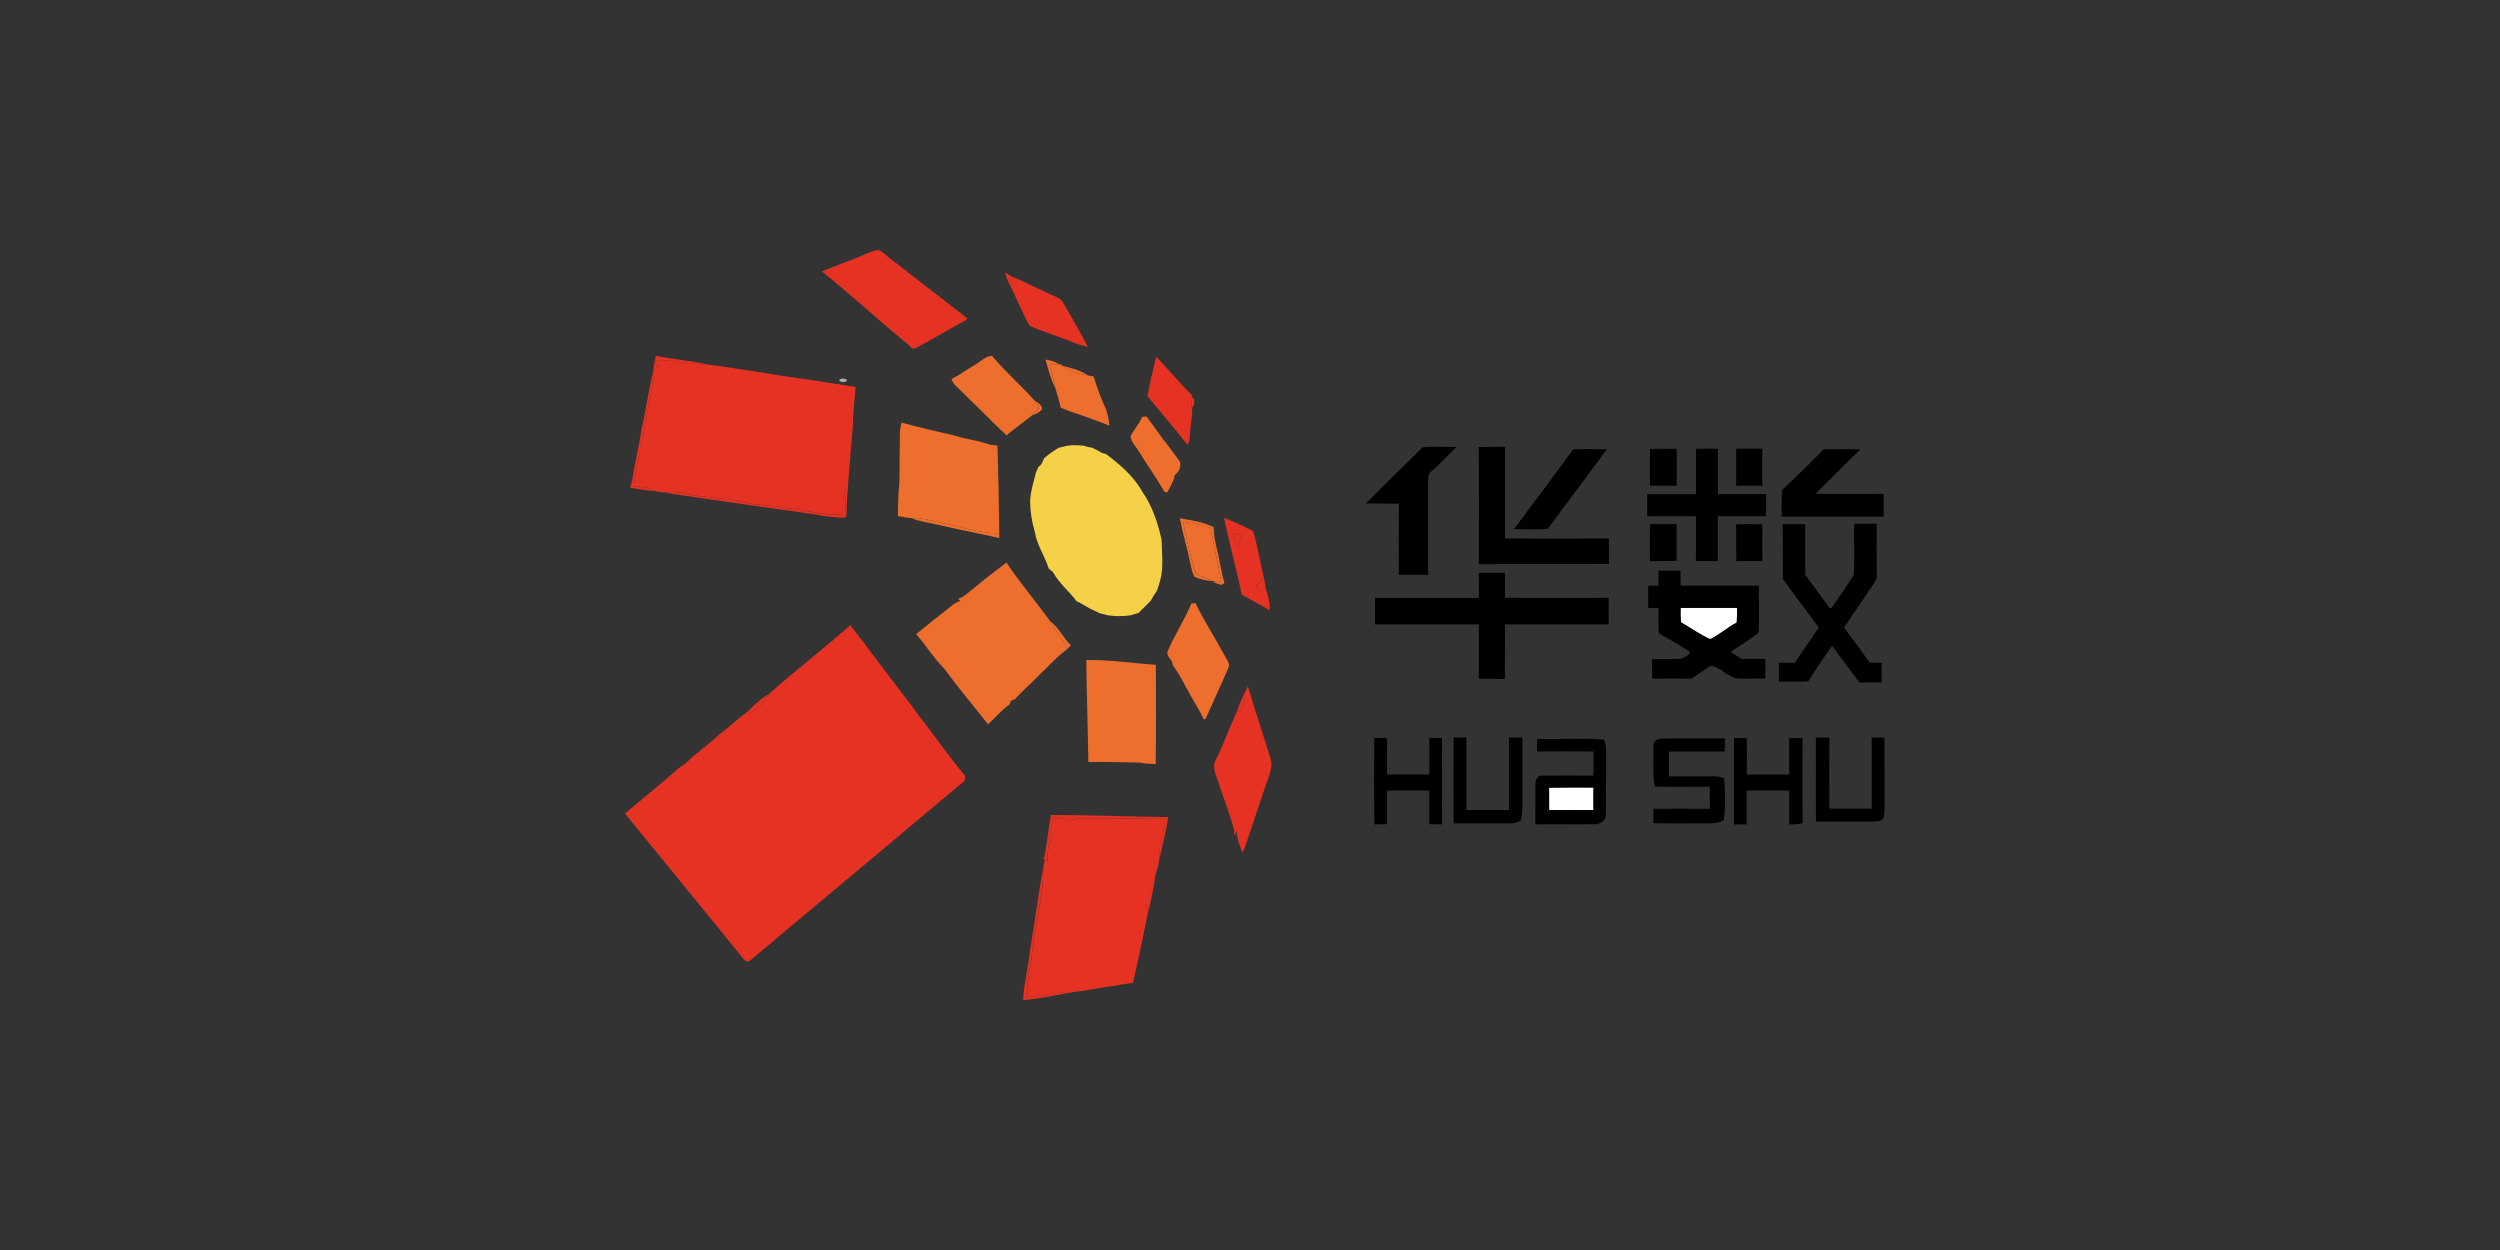 <svg width="160" height="80" viewBox="0 0 160 80" fill="none" xmlns="http://www.w3.org/2000/svg">
<rect x="0" y="0" width="160" height="80" fill="#333333" stroke="none"/>
<g clip-path="url(#clip0_1371_10807)">
<path d="M107.559 38.902C108.765 38.902 109.972 38.902 111.18 38.902C111.172 39.216 111.168 39.531 111.152 39.845C110.554 40.149 110.055 40.624 109.451 40.905C108.802 40.615 108.204 40.183 107.581 39.827C107.552 39.519 107.545 39.21 107.559 38.902Z" fill="white"/>
<path d="M99.143 50.41C100.091 50.39 101.039 50.404 101.987 50.401C101.98 50.883 101.977 51.365 101.987 51.848C101.042 51.841 100.095 51.848 99.148 51.848C99.14 51.368 99.139 50.888 99.143 50.41Z" fill="white"/>
<path d="M54.808 16.504C55.276 16.336 55.717 16.071 56.212 16C56.528 16.114 56.753 16.401 57.025 16.592C57.622 17.035 58.194 17.502 58.789 17.954C59.838 18.753 60.868 19.582 61.917 20.375C61.84 20.471 61.74 20.547 61.626 20.597C60.613 21.136 59.634 21.738 58.619 22.271C58.446 22.366 58.258 22.234 58.17 22.086C56.277 20.559 54.502 18.885 52.6 17.373C53.334 17.086 54.065 16.779 54.808 16.504Z" fill="#E63223"/>
<path d="M64.333 17.416L64.51 17.559C64.651 17.633 64.794 17.71 64.936 17.786L64.744 17.81L64.614 18.19C64.473 17.952 64.378 17.689 64.333 17.416Z" fill="#E63223"/>
<path d="M41.969 22.776C43.089 22.997 44.232 23.083 45.346 23.339C44.234 23.315 43.145 23.058 42.034 23.048C42.109 23.231 42.186 23.415 42.263 23.599L42.039 23.544C41.996 23.384 41.955 23.224 41.909 23.063C41.927 22.992 41.955 22.848 41.969 22.776Z" fill="#E63223"/>
<path d="M41.057 27.513C41.34 26.25 41.5 24.963 41.819 23.708C41.804 24.339 41.72 24.966 41.568 25.578C41.276 27.431 40.814 29.249 40.552 31.109C41.022 31.194 41.55 31.133 41.95 31.441C41.405 31.39 40.865 31.3 40.325 31.213C40.357 31.099 40.421 30.87 40.455 30.756L40.26 30.69L40.469 30.734C40.611 29.649 40.894 28.592 41.057 27.513Z" fill="#E63223"/>
<path d="M53.946 32.938C53.925 32.381 53.955 31.823 54.034 31.27C54.113 31.865 54.106 32.465 54.164 33.062L54.064 33.12C53.359 33.144 52.618 33.006 51.909 32.885C48.792 32.432 45.674 32.017 42.557 31.533L42.694 31.515C43.407 31.385 44.084 31.695 44.786 31.756C45.487 31.817 46.17 31.921 46.864 32.002C47.473 32.071 48.062 32.262 48.675 32.316C50.032 32.425 51.37 32.681 52.713 32.889C53.121 32.947 53.534 32.964 53.946 32.938Z" fill="#E63223"/>
<path d="M47.934 45.469C48.314 45.053 48.751 44.691 49.233 44.397C48.894 44.916 48.483 45.41 47.926 45.711L47.934 45.469Z" fill="#E63223"/>
<path d="M67.265 52.164C69.763 52.151 72.259 52.272 74.757 52.294C74.659 53.145 74.417 53.972 74.238 54.807L74.222 54.678C74.165 53.898 74.542 53.182 74.612 52.417C72.858 52.382 71.105 52.381 69.35 52.363C69.029 52.342 68.709 52.417 68.431 52.578C68.132 52.376 67.774 52.282 67.414 52.311C67.203 53.266 67.064 54.236 67.001 55.213C66.953 55.091 66.904 54.971 66.856 54.85L66.839 54.809C67.035 53.938 67.086 53.041 67.265 52.164Z" fill="#E63223"/>
<path d="M65.936 60.72C66.237 59.002 66.445 57.268 66.762 55.552C66.783 57.314 66.275 59.021 66.079 60.762C65.988 61.761 65.675 62.735 65.738 63.749C66.74 63.818 67.702 63.442 68.704 63.49C67.631 63.677 66.566 63.918 65.478 64.009C65.534 62.892 65.831 61.821 65.936 60.72Z" fill="#E63223"/>
<path d="M73.41 58.613C73.415 57.676 73.606 56.749 73.97 55.885C73.847 56.806 73.659 57.718 73.41 58.613Z" fill="#E63223"/>
<path d="M64.744 17.809L64.936 17.786C65.066 17.828 65.183 17.876 65.304 17.928C65.823 18.194 66.364 18.438 66.899 18.682C67.255 18.876 67.678 18.981 67.978 19.263C68.541 20.233 69.111 21.202 69.629 22.197C69.256 22.121 68.891 22.008 68.541 21.858C67.665 21.498 66.749 21.236 65.888 20.846C65.409 19.99 65.061 19.063 64.609 18.19L64.744 17.809Z" fill="#E63223"/>
<path d="M62.427 23.334C62.772 23.131 63.066 22.796 63.489 22.774C64.324 23.779 65.329 24.638 66.192 25.612C66.293 25.777 66.394 25.943 66.493 26.11C66.344 26.273 66.194 26.437 66.038 26.594C65.507 27.029 64.932 27.407 64.416 27.862C63.326 26.847 62.303 25.765 61.221 24.744C61.072 24.616 60.961 24.449 60.898 24.262C61.432 23.986 61.908 23.627 62.427 23.334Z" fill="#ED6E2D"/>
<path d="M76.241 38.638L76.501 38.59C77.059 39.737 77.763 40.804 78.362 41.931C78.484 42.191 78.762 42.45 78.612 42.761C78.139 43.856 77.629 44.937 77.148 46.028H77.027C76.822 45.541 76.528 45.1 76.271 44.642C75.868 43.962 75.551 43.227 75.072 42.596L74.989 42.305C74.859 42.12 74.651 41.932 74.729 41.68C75.171 40.64 75.805 39.688 76.241 38.638Z" fill="#ED6E2D"/>
<path d="M73.438 25.343C73.595 24.5 73.792 23.665 73.997 22.832C74.786 23.646 75.509 24.521 76.311 25.321L76.285 25.451C76.239 25.653 76.239 25.863 76.285 26.066C76.351 26.514 76.217 26.957 76.186 27.402C76.138 27.761 76.198 28.15 75.999 28.473C75.172 27.407 74.282 26.392 73.438 25.343Z" fill="#E63223"/>
<path d="M41.819 23.708C41.832 23.489 41.863 23.272 41.91 23.059C41.95 23.22 41.991 23.379 42.039 23.539L42.263 23.594C42.186 23.411 42.109 23.226 42.034 23.043C43.145 23.053 44.235 23.311 45.346 23.334C46.982 23.556 48.612 23.818 50.241 24.082C51.749 24.29 53.252 24.533 54.757 24.76C54.705 25.597 54.585 26.428 54.583 27.267C54.438 29.199 54.211 31.125 54.172 33.063V33.057C54.108 32.46 54.116 31.86 54.042 31.265C53.962 31.817 53.933 32.376 53.953 32.933C53.544 32.958 53.133 32.942 52.727 32.884C51.384 32.676 50.046 32.42 48.689 32.311C48.076 32.26 47.487 32.066 46.878 31.997C46.186 31.916 45.495 31.82 44.8 31.751C44.105 31.682 43.422 31.38 42.708 31.509C42.455 31.529 42.201 31.504 41.956 31.436C41.556 31.128 41.029 31.189 40.559 31.104C40.815 29.249 41.276 27.431 41.572 25.578C41.723 24.966 41.805 24.339 41.819 23.708Z" fill="#E63223"/>
<path d="M49.236 44.396C50.918 42.888 52.73 41.515 54.418 40.008C55.725 41.68 56.965 43.402 58.276 45.074C58.406 45.253 58.527 45.431 58.657 45.609C59.71 46.926 60.653 48.337 61.744 49.619C61.729 49.74 61.817 49.911 61.7 49.998C59.948 51.456 58.206 52.926 56.46 54.392C54.429 56.08 52.413 57.794 50.375 59.477C49.607 60.15 48.816 60.802 48.037 61.447C47.868 61.653 47.631 61.467 47.529 61.304C45.944 59.342 44.34 57.395 42.749 55.438C41.834 54.311 40.909 53.199 40 52.069C41.16 51.069 42.369 50.121 43.507 49.106L43.794 48.924L43.811 48.915L43.825 48.9C44.528 48.214 45.341 47.65 46.062 46.982C46.704 46.502 47.283 45.943 47.93 45.469V45.711C48.486 45.409 48.897 44.92 49.236 44.396Z" fill="#E63223"/>
<path d="M67.414 52.313C67.774 52.284 68.132 52.379 68.431 52.581C68.712 52.42 69.034 52.347 69.356 52.37C71.111 52.389 72.863 52.39 74.618 52.425C74.546 53.19 74.169 53.907 74.229 54.685C74.202 55.098 74.118 55.505 73.979 55.896C73.615 56.759 73.424 57.686 73.419 58.623C73.347 59.095 73.215 59.557 73.143 60.03C72.93 60.984 72.734 61.941 72.514 62.894C72.062 62.965 71.612 63.044 71.162 63.114C70.341 63.211 69.535 63.411 68.713 63.493C67.712 63.448 66.749 63.824 65.748 63.753C65.684 62.742 65.997 61.768 66.088 60.765C66.284 59.025 66.792 57.318 66.771 55.555L66.86 54.964L66.691 54.928L66.865 54.856C66.913 54.977 66.962 55.097 67.01 55.219C67.07 54.241 67.206 53.27 67.414 52.313Z" fill="#E63223"/>
<path d="M66.913 23.014C67.228 23.054 67.532 23.158 67.806 23.319C67.623 23.373 67.21 23.183 67.2 23.465C67.308 23.923 67.46 24.374 67.532 24.837C67.248 24.26 67.084 23.631 66.913 23.014Z" fill="#ED6E2D"/>
<path d="M67.2 23.465C67.21 23.183 67.623 23.373 67.807 23.319H67.89L67.999 23.414C68.459 23.792 69.073 23.934 69.65 24.032L69.995 24.095C70.211 24.823 70.48 25.535 70.799 26.225C70.904 26.555 70.971 26.897 70.998 27.242C70.702 27.123 70.407 27.007 70.106 26.904C69.564 26.684 69.005 26.515 68.455 26.321C68.265 26.239 68.073 26.163 67.881 26.091C67.797 25.667 67.668 25.252 67.538 24.833C67.458 24.37 67.308 23.923 67.2 23.465Z" fill="#ED6E2D"/>
<path d="M67.999 23.417C68.57 23.547 69.156 23.704 69.65 24.035C69.073 23.937 68.459 23.794 67.999 23.417Z" fill="#ED6E2D"/>
<path d="M53.706 24.313C53.777 24.258 53.865 24.227 53.956 24.227C54.046 24.227 54.134 24.258 54.205 24.313C54.198 24.506 53.724 24.497 53.706 24.313Z" fill="white" fill-opacity="0.6"/>
<path d="M76.285 25.446L76.346 25.438C76.482 25.609 76.437 25.886 76.332 26.064H76.287C76.24 25.861 76.239 25.649 76.285 25.446Z" fill="#E63223"/>
<path d="M66.192 25.612C66.386 25.763 66.711 25.909 66.691 26.201C66.514 26.388 66.289 26.522 66.041 26.59C66.197 26.433 66.346 26.27 66.496 26.106C66.394 25.946 66.293 25.78 66.192 25.612Z" fill="#ED6E2D"/>
<path d="M73.099 26.674L73.377 26.659C73.537 26.877 73.7 27.092 73.861 27.309C74.045 27.557 74.22 27.81 74.397 28.063C74.754 28.495 75.073 28.954 75.406 29.403C75.701 29.7 75.49 30.199 75.184 30.398C75.115 30.808 74.898 31.164 74.7 31.521L74.526 31.48C74.024 30.595 73.422 29.774 72.897 28.904C72.714 28.584 72.399 28.309 72.356 27.927C72.56 27.487 72.923 27.133 73.099 26.674Z" fill="#ED6E2D"/>
<path d="M57.583 28.701C57.621 28.152 57.523 27.582 57.705 27.05C58.855 27.358 60.015 27.631 61.177 27.895C61.892 28.136 62.657 28.193 63.365 28.463L63.838 28.514C63.895 30.386 63.934 32.258 63.954 34.131C62.978 34.131 62.031 33.892 61.096 33.632C60.17 33.502 59.278 33.126 58.339 33.162C58.044 33.142 57.757 33.071 57.466 33.026C57.477 32.532 57.477 32.038 57.505 31.546C57.618 30.603 57.542 29.649 57.583 28.701Z" fill="#ED6E2D"/>
<path d="M61.724 38.125C62.609 37.398 63.502 36.683 64.419 36C64.549 36.2 64.679 36.401 64.822 36.599C65.591 37.664 66.433 38.677 67.199 39.742C67.45 40.138 67.719 40.522 67.943 40.937C68.043 41.01 68.125 41.105 68.183 41.215C68.24 41.325 68.271 41.446 68.273 41.57C67.586 42.063 67.035 42.723 66.417 43.3C65.938 43.79 65.416 44.237 64.956 44.746L64.741 44.824L64.696 44.839L64.68 44.885L64.613 45.085C64.093 45.432 63.704 45.945 63.237 46.355C62.299 45.171 61.324 44.017 60.433 42.795C59.755 42.124 59.264 41.294 58.63 40.587C59.418 39.937 60.218 39.311 61.017 38.677C61.151 38.574 61.307 38.502 61.473 38.468L61.32 38.322C61.463 38.276 61.599 38.209 61.724 38.125Z" fill="#ED6E2D"/>
<path d="M69.523 42.245C71.015 42.214 72.492 42.45 73.975 42.546C73.975 44.664 73.997 46.781 73.965 48.898C73.637 48.88 73.302 48.898 72.985 48.809C71.874 48.776 70.764 48.757 69.653 48.768C69.625 46.593 69.543 44.419 69.523 42.245Z" fill="#ED6E2D"/>
<path d="M67.775 28.651L68.049 28.591C68.468 28.461 68.912 28.484 69.348 28.526C69.527 28.587 69.712 28.631 69.899 28.656C70.113 28.754 70.32 28.864 70.521 28.986L70.789 29.06C71.671 29.734 72.546 30.459 73.092 31.447C73.742 32.367 74.1 33.453 74.34 34.543C74.359 35.401 74.478 36.294 74.256 37.133L74.178 37.393C74.136 37.529 74.094 37.665 74.048 37.802C73.896 38.007 73.762 38.224 73.647 38.451C73.517 38.581 73.387 38.711 73.257 38.841C73.127 38.971 72.997 39.101 72.867 39.231C72.687 39.27 72.514 39.337 72.335 39.384C71.864 39.447 71.388 39.447 70.918 39.384C70.737 39.334 70.556 39.289 70.376 39.244L70.006 39.064C69.616 38.907 69.294 38.641 68.909 38.484C68.43 37.842 67.778 37.329 67.386 36.613L67.117 36.385C66.869 35.582 66.354 34.874 66.226 34.027C66.036 33.395 65.936 32.739 65.927 32.079C65.947 31.458 66.147 30.863 66.295 30.26C66.352 30.13 66.409 30 66.469 29.87C66.67 29.757 66.728 29.531 66.819 29.337C67.111 29.073 67.432 28.843 67.775 28.651Z" fill="#F4D146"/>
<path d="M87.411 32.221C88.608 31.009 89.835 29.827 91.048 28.632C91.766 28.56 92.493 28.609 93.213 28.611C92.638 29.154 92.118 29.76 91.499 30.255C91.427 30.418 91.393 30.596 91.399 30.774C91.399 32.781 91.399 34.787 91.399 36.792C90.774 36.792 90.149 36.781 89.525 36.792C89.514 35.274 89.514 33.756 89.525 32.237C88.815 32.219 88.111 32.237 87.411 32.221Z" fill="black" style="mix-blend-mode:multiply"/>
<path d="M94.641 28.61C95.206 28.6 95.76 28.6 96.322 28.6C96.322 30.555 96.322 32.51 96.322 34.464C98.539 34.475 100.757 34.475 102.973 34.464C102.966 35.006 102.973 35.548 102.973 36.089C100.196 36.118 97.419 36.089 94.643 36.105C94.655 33.608 94.654 31.11 94.641 28.61Z" fill="black" style="mix-blend-mode:multiply"/>
<path d="M100.691 28.756C101.407 28.732 102.12 28.741 102.841 28.756C101.576 30.444 100.326 32.154 99.056 33.84C98.341 33.918 97.614 33.867 96.895 33.866C98.17 32.168 99.435 30.465 100.691 28.756Z" fill="black" style="mix-blend-mode:multiply"/>
<path d="M105.597 28.73C106.166 28.716 106.736 28.714 107.307 28.73C107.307 29.515 107.307 30.302 107.307 31.088C106.736 31.088 106.166 31.088 105.596 31.088C105.588 30.301 105.597 29.509 105.597 28.73Z" fill="black" style="mix-blend-mode:multiply"/>
<path d="M108.54 28.722C109.006 28.712 109.474 28.722 109.942 28.722C109.942 29.69 109.942 30.657 109.942 31.626C110.969 31.626 111.997 31.626 113.025 31.626C113.025 32.097 113.025 32.566 113.025 33.036H109.938C109.938 33.994 109.938 34.953 109.938 35.91C109.47 35.91 109.004 35.91 108.537 35.91C108.55 34.953 108.537 33.994 108.549 33.037C107.51 33.02 106.463 33.037 105.42 33.037C105.42 32.567 105.42 32.097 105.42 31.628C106.459 31.628 107.498 31.628 108.544 31.628C108.544 30.657 108.556 29.69 108.54 28.722Z" fill="black" style="mix-blend-mode:multiply"/>
<path d="M111.115 28.719C111.672 28.712 112.229 28.712 112.787 28.719C112.778 29.508 112.787 30.297 112.787 31.086C112.229 31.086 111.672 31.086 111.117 31.086C111.118 30.294 111.118 29.505 111.115 28.719Z" fill="black" style="mix-blend-mode:multiply"/>
<path d="M116.716 28.762C117.495 28.729 118.284 28.739 119.067 28.762C118.091 29.689 117.159 30.661 116.197 31.602C117.651 31.621 119.106 31.594 120.559 31.613C120.559 32.098 120.559 32.584 120.559 33.068C118.384 33.068 116.208 33.068 114.032 33.068C114.022 32.498 114.022 31.928 114.044 31.358C114.966 30.524 115.84 29.639 116.716 28.762Z" fill="black" style="mix-blend-mode:multiply"/>
<path d="M105.597 33.544C106.165 33.544 106.734 33.544 107.303 33.544C107.303 34.33 107.303 35.116 107.303 35.901C106.734 35.909 106.165 35.907 105.596 35.909C105.597 35.12 105.589 34.332 105.597 33.544Z" fill="black" style="mix-blend-mode:multiply"/>
<path d="M111.114 33.55C111.671 33.536 112.229 33.537 112.788 33.55C112.781 34.33 112.788 35.122 112.788 35.909C112.232 35.909 111.676 35.909 111.121 35.909C111.114 35.123 111.117 34.336 111.114 33.55Z" fill="black" style="mix-blend-mode:multiply"/>
<path d="M114.09 33.546H115.532C115.532 34.623 115.532 35.7 115.532 36.776C116.039 37.488 116.571 38.183 117.078 38.892L117.2 38.928C117.697 38.242 118.164 37.53 118.629 36.822C118.72 35.73 118.637 34.614 118.669 33.52C119.148 33.514 119.628 33.52 120.108 33.52C120.097 34.642 120.108 35.766 120.108 36.888C120.121 37.057 120.015 37.197 119.932 37.332C119.62 37.799 119.295 38.255 118.99 38.725C118.656 39.194 118.364 39.69 118.014 40.154C118.557 40.904 119.125 41.638 119.648 42.404C119.908 42.41 120.168 42.414 120.428 42.419C120.42 42.84 120.419 43.26 120.421 43.68C119.952 43.68 119.485 43.667 119.017 43.691C118.417 42.911 117.839 42.114 117.252 41.325C116.732 42.076 116.213 42.827 115.728 43.601C115.103 43.652 114.475 43.626 113.849 43.623C113.849 43.221 113.849 42.818 113.849 42.415C114.189 42.415 114.531 42.415 114.872 42.415C115.392 41.67 115.887 40.908 116.402 40.16C115.623 39.135 114.868 38.092 114.106 37.056C114.095 35.874 114.098 34.711 114.09 33.546Z" fill="black" style="mix-blend-mode:multiply"/>
<path d="M106.145 36.53C106.615 36.517 107.085 36.519 107.557 36.53C107.557 36.848 107.557 37.166 107.557 37.484C109.229 37.484 110.9 37.477 112.573 37.484C112.558 38.48 112.607 39.478 112.553 40.472C112.004 40.945 111.355 41.303 110.761 41.72C110.993 41.871 111.228 42.015 111.459 42.169C111.965 42.169 112.473 42.169 112.981 42.169C112.992 42.588 112.989 43.009 112.981 43.428C112.373 43.417 111.767 43.451 111.163 43.419C110.544 43.319 110.124 42.701 109.503 42.611C109.058 42.837 108.68 43.171 108.257 43.431C107.417 43.422 106.577 43.431 105.738 43.431C105.738 43.011 105.732 42.593 105.738 42.174C106.379 42.152 107.026 42.218 107.661 42.142C107.821 42.013 108.115 41.948 108.157 41.728C107.52 41.289 106.839 40.918 106.168 40.533C106.128 39.993 106.145 39.451 106.15 38.91C105.928 38.91 105.708 38.91 105.488 38.91C105.481 38.43 105.477 37.952 105.488 37.474L106.137 37.488C106.144 37.167 106.147 36.848 106.145 36.53ZM107.558 38.902C107.544 39.211 107.551 39.521 107.58 39.829C108.204 40.185 108.797 40.618 109.451 40.907C110.055 40.621 110.554 40.151 111.151 39.847C111.168 39.533 111.172 39.219 111.18 38.904C109.972 38.902 108.765 38.906 107.558 38.902Z" fill="black" style="mix-blend-mode:multiply"/>
<path d="M94.641 36.663C95.201 36.663 95.76 36.663 96.32 36.663C96.32 37.194 96.32 37.726 96.32 38.259C98.528 38.277 100.736 38.269 102.952 38.259C102.96 38.825 102.959 39.393 102.952 39.961C100.744 39.961 98.528 39.961 96.317 39.961C96.333 41.13 96.302 42.288 96.307 43.451C95.752 43.451 95.198 43.451 94.643 43.444C94.652 42.284 94.649 41.123 94.643 39.962C92.428 39.962 90.215 39.968 88 39.962C88 39.397 88 38.831 88 38.266C90.208 38.273 92.425 38.266 94.638 38.266C94.656 37.732 94.654 37.198 94.641 36.663Z" fill="black" style="mix-blend-mode:multiply"/>
<path d="M87.953 47.227C88.224 47.227 88.495 47.227 88.766 47.227C88.778 48.006 88.772 48.785 88.772 49.565C89.672 49.565 90.573 49.565 91.476 49.565C91.476 48.785 91.469 48.006 91.476 47.227C91.744 47.233 92.014 47.236 92.285 47.233C92.293 49.075 92.293 50.918 92.285 52.761C92.013 52.754 91.742 52.751 91.47 52.747C91.47 52.03 91.47 51.312 91.47 50.595C90.57 50.595 89.671 50.595 88.772 50.595C88.772 51.312 88.772 52.024 88.772 52.747C88.5 52.747 88.227 52.756 87.955 52.764C87.94 50.916 87.945 49.071 87.953 47.227Z" fill="black" style="mix-blend-mode:multiply"/>
<path d="M93.034 47.198C93.304 47.198 93.575 47.198 93.846 47.198C93.853 48.745 93.853 50.291 93.846 51.838C94.755 51.838 95.664 51.838 96.573 51.838C96.573 50.292 96.573 48.748 96.573 47.202C96.859 47.197 97.145 47.197 97.431 47.202C97.431 48.695 97.431 50.19 97.431 51.68C97.427 51.955 97.398 52.23 97.346 52.501C97.157 52.585 96.971 52.706 96.755 52.69C95.516 52.69 94.276 52.69 93.037 52.69C93.02 50.865 93.025 49.032 93.034 47.198Z" fill="black" style="mix-blend-mode:multiply"/>
<path d="M110.977 47.237C111.249 47.237 111.52 47.234 111.791 47.228C111.807 48.007 111.802 48.787 111.791 49.566C112.7 49.58 113.603 49.566 114.51 49.566C114.5 48.787 114.51 48.007 114.51 47.228C114.793 47.228 115.077 47.231 115.361 47.237C115.361 49.056 115.337 50.874 115.372 52.693C115.088 52.746 114.798 52.769 114.509 52.759C114.509 52.038 114.509 51.317 114.509 50.596C113.599 50.587 112.697 50.596 111.791 50.596C111.791 51.318 111.791 52.039 111.791 52.76C111.518 52.76 111.247 52.76 110.977 52.76C110.975 50.916 110.981 49.076 110.977 47.237Z" fill="black" style="mix-blend-mode:multiply"/>
<path d="M116.211 47.201C116.498 47.201 116.786 47.201 117.075 47.201C117.067 48.719 117.075 50.238 117.075 51.756C117.979 51.756 118.883 51.756 119.787 51.756C119.787 50.238 119.787 48.72 119.787 47.201H120.603C120.618 48.653 120.603 50.106 120.612 51.56C120.624 51.821 120.603 52.083 120.548 52.339C120.433 52.599 120.118 52.557 119.887 52.577C118.663 52.577 117.441 52.584 116.219 52.577C116.216 50.783 116.221 48.993 116.211 47.201Z" fill="black" style="mix-blend-mode:multiply"/>
<path d="M98.389 47.297C99.817 47.31 101.246 47.231 102.662 47.342C102.739 47.526 102.781 47.722 102.786 47.92C102.779 49.304 102.792 50.69 102.779 52.077C102.817 52.467 102.45 52.759 102.083 52.749C100.807 52.771 99.533 52.741 98.259 52.762C98.273 51.889 98.259 51.016 98.267 50.143C98.267 49.896 98.417 49.606 98.702 49.639C99.795 49.627 100.889 49.639 101.982 49.639C101.976 49.119 101.976 48.604 101.982 48.093C100.778 48.085 99.573 48.085 98.368 48.093C98.359 47.828 98.366 47.562 98.389 47.297ZM99.142 50.414C99.142 50.892 99.142 51.372 99.142 51.843C100.089 51.843 101.036 51.843 101.982 51.843C101.972 51.36 101.975 50.878 101.982 50.396C101.039 50.404 100.09 50.39 99.142 50.411V50.414Z" fill="black" style="mix-blend-mode:multiply"/>
<path d="M105.806 47.628C105.844 47.52 105.916 47.426 106.012 47.362C106.107 47.298 106.221 47.266 106.336 47.272C107.688 47.247 109.041 47.272 110.395 47.263C110.395 47.541 110.388 47.818 110.384 48.097C109.194 48.097 108.002 48.097 106.81 48.097C106.81 48.627 106.81 49.157 106.81 49.687C107.785 49.687 108.758 49.687 109.738 49.687C109.945 49.694 110.15 49.734 110.344 49.806C110.413 50.701 110.455 51.625 110.316 52.508C109.771 52.774 109.16 52.685 108.576 52.695C107.654 52.689 106.732 52.709 105.811 52.684C105.819 52.376 105.819 52.069 105.819 51.763C107.023 51.755 108.226 51.763 109.43 51.763C109.43 51.292 109.43 50.821 109.423 50.351C108.254 50.351 107.085 50.379 105.916 50.334C105.706 49.447 105.875 48.527 105.806 47.628Z" fill="black" style="mix-blend-mode:multiply"/>
<path d="M58.341 33.162C59.286 33.125 60.172 33.507 61.099 33.632C62.031 33.892 62.978 34.125 63.956 34.131C63.956 34.206 63.956 34.358 63.948 34.435C62.649 34.135 61.327 33.894 60.024 33.583C59.461 33.445 58.875 33.397 58.341 33.162Z" fill="#ED6E2D"/>
<path d="M75.511 33.169C76.242 33.299 77.001 33.398 77.672 33.741C77.686 34.161 77.744 34.578 77.846 34.985C78.05 35.748 78.132 36.536 78.359 37.292C78.202 37.586 77.879 37.292 77.65 37.27L77.814 37.252L78.157 37.218C77.955 36.069 77.696 34.931 77.47 33.786C76.909 33.591 76.328 33.461 75.738 33.397C75.86 34.348 76.143 35.265 76.363 36.195C76.423 36.383 76.458 36.595 76.595 36.745C76.924 36.916 77.275 37.035 77.61 37.19C77.205 37.174 76.808 37.078 76.441 36.907C76.281 36.631 76.246 36.308 76.173 36.004C75.968 35.054 75.685 34.124 75.511 33.169Z" fill="#ED6E2D"/>
<path d="M78.339 33.146C78.972 33.39 79.591 33.67 80.192 33.985C80.505 34.952 80.629 35.974 80.887 36.958L80.39 37.523C80.422 37.634 80.456 37.744 80.489 37.856L81.008 37.639C81.115 38.105 81.324 38.57 81.237 39.059C80.755 38.734 80.224 38.495 79.729 38.194L79.469 38.064C79.147 36.419 78.675 34.797 78.339 33.146ZM78.952 34.155C79.03 34.435 79.129 34.709 79.247 34.975C79.322 34.735 79.392 34.492 79.46 34.249L78.952 34.155Z" fill="#E63223"/>
<path d="M75.738 33.395C76.328 33.459 76.909 33.59 77.47 33.785C77.696 34.93 77.956 36.067 78.157 37.217L77.814 37.251L77.61 37.187C77.275 37.033 76.924 36.913 76.596 36.743C76.458 36.592 76.423 36.38 76.363 36.192C76.144 35.263 75.86 34.346 75.738 33.395Z" fill="#ED6E2D"/>
<path d="M78.951 34.158L79.459 34.252C79.391 34.495 79.321 34.737 79.246 34.978C79.128 34.712 79.03 34.438 78.951 34.158Z" fill="#E63223"/>
<path d="M80.389 37.526L80.887 36.961C80.938 37.186 80.973 37.413 81.004 37.642L80.484 37.858C80.456 37.747 80.422 37.636 80.389 37.526Z" fill="#E63223"/>
<path d="M67.198 39.742C67.766 40.148 68.035 40.828 68.54 41.301C68.449 41.389 68.361 41.479 68.272 41.571C68.27 41.447 68.239 41.326 68.182 41.216C68.124 41.106 68.043 41.011 67.942 40.938C67.713 40.527 67.449 40.138 67.198 39.742Z" fill="#ED6E2D"/>
<path d="M79.596 44.471C79.687 44.286 79.777 44.101 79.866 43.915C80.318 45.473 80.848 47.02 81.32 48.578C81.427 48.919 81.348 49.278 81.238 49.608C80.826 50.751 80.458 51.911 80.069 53.06C79.865 53.555 79.779 54.1 79.504 54.563C79.366 54.101 79.124 53.654 79.163 53.158C79.088 53.301 78.968 53.654 78.992 53.27L78.981 53.14C78.742 52.162 78.361 51.225 78.04 50.272C77.929 49.788 77.605 49.331 77.724 48.818C78.259 47.759 78.653 46.635 79.153 45.559C79.32 45.457 79.481 45.344 79.633 45.221C79.724 44.978 79.618 44.713 79.596 44.471Z" fill="#E63223"/>
<path d="M79.153 45.553C79.277 45.183 79.425 44.821 79.596 44.47C79.613 44.713 79.726 44.978 79.634 45.216C79.481 45.339 79.321 45.452 79.153 45.553Z" fill="#E63223"/>
<path d="M64.695 44.836L64.741 44.821L64.68 44.882L64.695 44.836Z" fill="white" fill-opacity="0.6"/>
<path d="M43.798 48.925L43.829 48.9L43.815 48.916L43.798 48.925Z" fill="white" fill-opacity="0.6"/>
</g>
<defs>
<clipPath id="clip0_1371_10807">
<rect width="80.609" height="48" fill="white" transform="translate(40 16)"/>
</clipPath>
</defs>
</svg>
